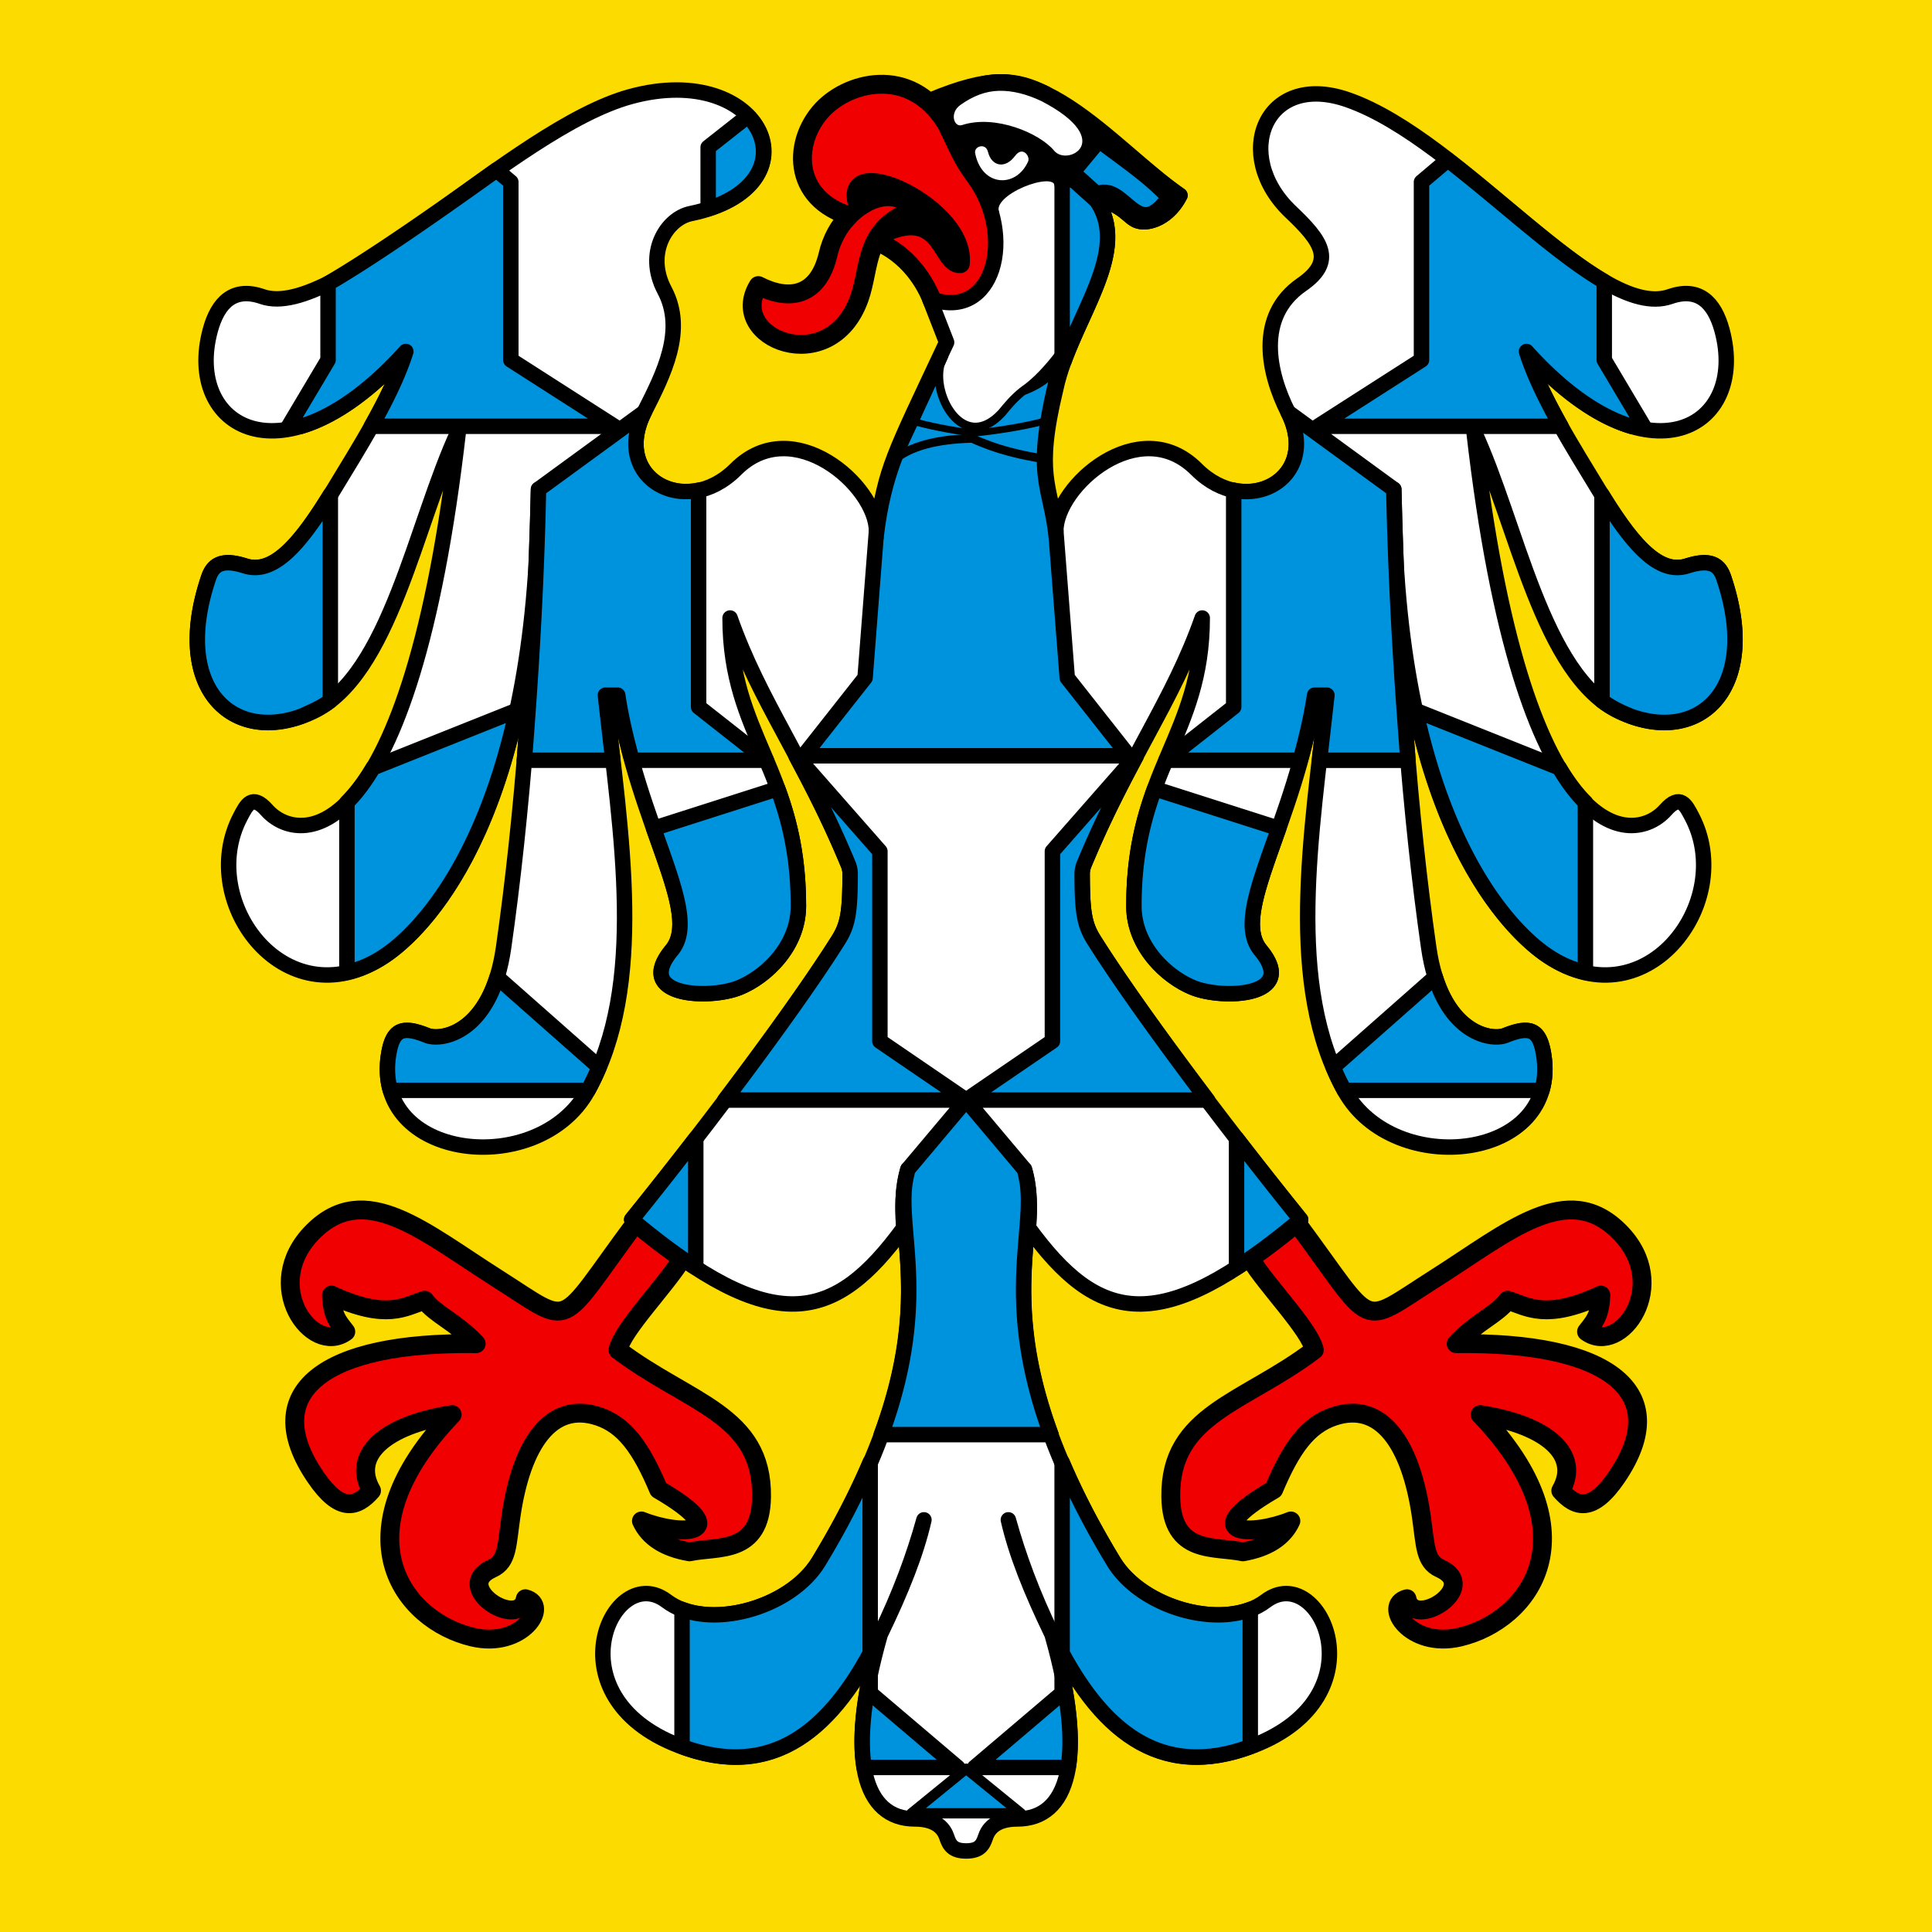 <?xml version="1.0" encoding="UTF-8"?>
<svg width="500" height="500" version="1.1" xmlns="http://www.w3.org/2000/svg" xmlns:xlink="http://www.w3.org/1999/xlink">
 <path d="M0 0h500v500H0z" fill="#fcdb00"/>
 <g transform="translate(-11.8 -25.51) scale(.888)">
  <g stroke="#000" stroke-linecap="round" stroke-linejoin="round">
   <path d="m284.99 116.37c-2.81-7.27-8.785-14.842-17.742-17.874 20.931-12.08 19.937 7.523 25.917 7.083 1.949-17.61-40.943-35.828-27.922-12.938-20.232-3.243-21.78-20.719-13.031-31.13 7.604-9.047 26.354-13.888 36.752 3.042-1.144-2.274-1.93-4.433-4.592-6.057 18.319-7.745 25.379-5.946 33.23-2.149-2.405 44.68-11.49 80.611-32.612 60.023z" fill="#f00000" stroke-width="5.5"/>
   <path d="m260.66 91.657c-2.773 2.863-5.04 6.744-6.1 11.463-2.942 12.064-11.326 13.416-20.27 8.839-9.429 15.313 20.996 27.605 29.463 3.653 3.29-9.304 1.241-20.054 15.438-25.574-2.748-5.149-9.466-5.11-15.287-1.128" fill="#f00000" stroke-width="5.5"/>
   <path d="m260.48 93.721c1.55-1.818 3.6-3.584 5.61-4.69l-2.104-3.383 7.61-3.003 18.788 15.643-12.41-7.748" fill="none" stroke-width="3"/>
  </g>
  <path id="a" d="M391.19 385.12c23.278 31.306 17.705 30.555 40.311 16.209 21.466-13.622 38.619-28.876 53.794-13.573 15.395 15.525.182 36.226-9.627 29.073 1.864-2.487 4.007-4.347 4.167-10.667-16.092 7.413-21.24 3.404-27.167 1.5-3.043 4.147-9.127 6.357-15 12.667 44.32-.644 63.72 14.009 46.833 38.833-7.082 10.41-11.972 8.987-16.333 4 5.919-10.257-3.684-19.096-23.5-22.167 33.212 34.742 14.595 60.014-5.99 64.859-14.398 3.388-22.643-9.342-15.344-11.192 1.888 9.258 21.653-3.452 9.667-8.833-4.507-2.024-4.255-6.785-5.5-15.333-3.086-21.185-11.731-33.538-25.434-28.994-7.594 2.518-12.416 9.087-17.566 21.327-23.004 13.413-6.05 13.628 5 9.166-2.212 4.786-6.9 7.77-14 9-8.155-1.768-20.76.92-21-16-.344-24.21 21.364-27.282 41.833-42.833-1.356-6.09-13.796-18.598-18.71-26.656 5.34-3.7 9.634-7.096 13.566-10.386z" fill="#f00000" stroke="#000" stroke-linecap="round" stroke-linejoin="round" stroke-width="5.5"/>
  <use transform="matrix(-1 0 0 1 589.73 0)" width="100%" height="100%" fill="#f00000" xlink:href="#a"/>
  <g stroke="#000" stroke-linecap="round" stroke-linejoin="round">
   <path d="M268.73 183.5c-.02-13.171-24.409-34.591-41-18-14.738 14.738-36.402 2.555-26.667-16.667 5.63-11.117 12.115-23.815 5.9-35.517-5.729-10.784.546-20.89 7.645-22.345 37.659-7.718 21.412-44.786-17.61-34.081-34.323 9.417-86.127 65.639-107.27 58.276-8.246-2.872-12.928 1.542-15.166 9.833-7.61 28.196 21.204 45.83 57 6.167-4.202 13.379-14.16 28.883-20.937 40.107-9.223 15.277-17.238 25.163-25.897 22.393-7.204-2.305-9.486-.008-10.667 3.5-11.118 33.014 7.944 49.545 30.333 39 22.564-10.627 29.889-54.722 42.5-81.833-14.12 123.07-46.547 120.98-55.833 110.5-4.336-4.891-5.96-1.387-7.667 1.833-13.34 25.157 14.008 60.904 43.167 39.833 11.774-8.508 43.404-41.288 43.667-135.17-1.151 49.362-4.736 95.508-10.17 133.54-3.558 24.897-18.045 27.341-22.33 25.631-7.136-2.845-9.965-1.865-11.167 5.5-5.044 30.924 43.604 36.465 58 10.667 17.234-30.884 9.69-74.465 5.166-115.33h3.584c5.713 37.685 24.842 63.373 15.75 74.333-11.235 13.544 10.987 14.436 19.698 10.887 7.795-3.177 17.219-12.049 17.219-23.803 0-39.656-19.917-49.602-19.917-83.917 8.583 24.386 21.64 40.865 34.507 71.97.273.66.492 1.778.49 2.493-.033 11.065-.548 14.796-3.424 19.371-12.077 19.205-35.89 51.328-60.24 81.5 41.228 34.665 59.1 30.097 79.333 2.334-.223-5.578-.685-11.007 1.166-17-6.207 19.39 15.45 46.052-26 114.33-8.427 13.883-32.688 20.314-44.333 11.5-15.612-11.816-34.149 27.672 3.667 42.167 27.493 10.538 45.257-4.772 58.606-32.45 6.2-12.81 10.503-23.622 12.727-33.383-2.963 10.702-7.098 21.794-12.727 33.384-10.47 36.704-4.544 53.782 10.061 53.782 6.711 0 8.636 3.228 9.333 5.333.784 2.365 1.83 4 5.637 4s4.853-1.635 5.636-4c.698-2.105 2.622-5.333 9.334-5.333 14.604 0 20.53-17.078 10.06-53.782-5.629-11.59-9.763-22.683-12.726-33.384 2.223 9.76 6.527 20.574 12.727 33.384 13.349 27.677 31.113 42.987 58.606 32.449 37.815-14.495 19.278-53.983 3.666-42.167-11.646 8.814-35.906 2.383-44.333-11.5-41.45-68.281-19.793-94.942-26-114.33 1.852 5.992 1.39 11.422 1.167 17 20.232 27.764 38.105 32.33 79.333-2.334-24.35-30.172-48.163-62.294-60.24-81.5-2.877-4.575-3.391-8.306-3.425-19.37-.002-.716.217-1.834.49-2.495 12.868-31.103 25.926-47.583 34.508-71.969 0 34.315-19.917 44.261-19.917 83.917 0 11.754 9.424 20.626 17.219 23.803 8.71 3.55 30.933 2.658 19.698-10.887-9.092-10.96 10.037-36.648 15.75-74.333H400c-4.524 40.868-12.067 84.45 5.167 115.33 14.396 25.798 63.044 20.257 58-10.667-1.202-7.365-4.031-8.345-11.167-5.5-4.286 1.71-18.773-.734-22.33-25.63-5.434-38.028-9.019-84.174-10.17-133.54.262 93.877 31.893 126.66 43.667 135.17 29.158 21.07 56.505-14.677 43.167-39.834-1.708-3.22-3.331-6.724-7.667-1.833-9.286 10.476-41.713 12.566-55.833-110.5 12.611 27.111 19.936 71.206 42.5 81.833 22.39 10.545 41.451-5.986 30.333-39-1.181-3.508-3.463-5.805-10.667-3.5-8.659 2.77-16.674-7.115-25.897-22.393-6.776-11.225-16.736-26.728-20.937-40.107 35.796 39.664 64.61 22.029 57-6.167-2.237-8.29-6.92-12.705-15.167-9.833-21.14 7.363-60.246-45.555-93.833-57.333C381.858 49.308 372.164 74.07 389.5 90.5c8.748 8.291 13.213 14.225 3.167 21.167-13.523 9.344-9.63 26.05-4 37.167 9.735 19.222-11.93 31.405-26.667 16.667-16.591-16.591-40.98 4.829-41 18-1.554-13.504-6.123-16.25 0-41.5 4.306-20.206 22.904-40.142 11.333-55.5 8.813 1.962 9.774 5.842 12.716 6.65 3.376.926 8.967-1.26 12.117-7.483-19.538-13.507-44.32-46.07-67.23-27.472-.93.754-2.997 3.298-.755 7.843 3.027 6.137 3.943 9.007 7.965 14.47 12.402 16.846 5.836 42.378-12.98 35.157l5 12.833c-15.962 33.968-17.5 36.083-20.44 55z" fill="#fff" stroke-width="4.5"/>
   <path d="m310.83 557.2-15.964-12.993-15.964 12.993z" fill="#0093dd" stroke-width="3"/>
   <path d="M201.06 148.83c-7.488 14.785 3.603 25.349 15.828 22.758l.004.055v63.113l19.725 15.508.012.03h-39.123c-1.649-5.972-3.17-12.203-4.196-18.964h-3.584c.694 6.267 1.427 12.626 2.162 18.965h-25.775c.132-1.68.25-3.446.38-5.145.188-2.388.356-4.811.533-7.232a1430.51 1430.51 0 0 0 1.863-29.822c.012-.25.027-.497.039-.748.58-11.439 1.04-23.374 1.299-36.018zm-43.068-70.569 4.17 3.524v51.854l30.17 19.328h-70.824c4.07-7.248 7.854-14.804 10.053-21.805-11.166 12.372-21.651 19.164-30.564 21.805h-3.604l11.5-19.328v-22.29c13.388-7.772 33.003-21.542 49.1-33.087zm-48.432 94.643v60.066c-2.565 1.944-4.951 2.913-8.32 4.456-20.968 7.62-37.77-8.816-27.18-40.264 1.181-3.508 3.462-5.805 10.666-3.5 8.316 2.66 16.065-6.506 24.834-20.758zm54.295 62.883c-9.905 45.538-28.774 64.552-37.295 70.709-4.135 2.988-8.216 4.726-12.168 5.621v-49.533c2.51-2.497 5.064-5.779 7.621-10.096zm81.492 13.289 24.379 27.754v55.332l25.137 17.168h-70.342c13.656-18.071 25.703-34.884 33.111-46.666 2.877-4.575 3.392-8.306 3.426-19.371.002-.716-.219-1.833-.492-2.494-5.172-12.501-10.302-22.374-15.232-31.613zm-5.402 9.508c3.37 9.188 6.03 19.688 6.03 34.162 0 11.754-9.423 20.626-17.218 23.803-8.71 3.55-30.933 2.657-19.697-10.887 5.497-6.627.65-18.722-5.283-35.514zm-81.795 54.889 29.744 26.256c-.976 2.31-2.038 4.578-3.252 6.767h-57.584c-.903-3.088-1.137-6.586-.498-10.5 1.201-7.365 4.03-8.345 11.166-5.5 3.727 1.487 15.165-.186 20.424-17.023zm57.91 47.029v37.656c-5.674-3.666-11.824-8.242-18.668-13.996a1419.058 1419.058 0 0 0 18.668-23.66zm50.832 94.37v55.675c-12.867 23.783-29.742 36.425-54.832 27.227V497.76c12.542 4.78 32.376-1.647 39.832-13.93 6.47-10.658 11.259-20.197 15-28.957zm0 62.083v5.207l25.5 21.668h-27.25c-1.11-6.647-.629-15.573 1.75-26.875zm9.896-141.8c-.42 3.855-.213 7.57-.062 11.342-.402-4.051-.372-7.826.062-11.342zm111.88-226.32c7.488 14.785-3.603 25.349-15.828 22.758l-.004.054v63.113l-19.725 15.508-.011.032h39.123c1.648-5.973 3.17-12.204 4.195-18.965h3.584a3650.788 3650.788 0 0 1-2.162 18.965h25.775c-.132-1.68-.25-3.446-.38-5.145-.188-2.388-.356-4.812-.532-7.232a1430.51 1430.51 0 0 1-1.864-29.822c-.012-.25-.027-.497-.039-.748-.58-11.44-1.039-23.374-1.299-36.018zm46.551-73.512-7.652 6.467v51.854l-30.17 19.328h70.824c-4.07-7.248-7.855-14.804-10.053-21.805 11.166 12.372 21.65 19.164 30.564 21.805h3.603l-11.5-19.328v-22.865c-13.388-7.772-29.389-22.932-45.617-35.455zm44.95 97.586v60.065c2.461 1.862 5.496 3.347 8.32 4.456 20.968 7.62 37.77-8.816 27.18-40.264-1.182-3.508-3.463-5.804-10.666-3.5-8.317 2.661-16.065-6.505-24.834-20.758zm-54.296 62.883c9.905 45.538 28.774 64.552 37.295 70.709 4.135 2.988 8.217 4.726 12.168 5.62V262.59c-2.51-2.497-5.063-5.779-7.62-10.096zm-81.492 13.289-24.379 27.754v55.332l-25.137 17.168h70.342c-13.656-18.071-25.703-34.884-33.11-46.666-2.878-4.575-3.393-8.306-3.427-19.371-.002-.716.22-1.833.493-2.494 5.171-12.501 10.302-22.374 15.232-31.613zm5.403 9.508c-3.37 9.187-6.032 19.688-6.032 34.162 0 11.754 9.424 20.626 17.22 23.803 8.71 3.55 30.932 2.657 19.696-10.887-5.497-6.627-.65-18.722 5.284-35.514zm81.795 54.889-29.744 26.256c.975 2.31 2.038 4.578 3.252 6.767h57.584c.903-3.088 1.136-6.587.498-10.5-1.202-7.365-4.03-8.345-11.166-5.5-3.728 1.487-15.165-.187-20.424-17.023zm-57.91 47.029v37.656c5.674-3.666 11.824-8.242 18.668-13.996a1419.058 1419.058 0 0 1-18.668-23.66zm-50.832 94.37v55.675c12.867 23.783 29.742 36.425 54.832 27.227v-40.014c-12.542 4.78-32.376-1.647-39.832-13.93-6.47-10.658-11.26-20.197-15-28.957zm0 62.083v5.207l-25.5 21.668h27.25c1.109-6.647.628-15.573-1.75-26.875zm-11-147.46c.377 1.375.673 2.8.904 4.27 1.959 14.905-7.158 34.965 6.865 73.063h-49.48c14.023-38.099 4.907-58.159 6.865-73.065a39.15 39.15 0 0 1 .905-4.27l16.97-20.165zm1.103 5.658c.42 3.855.213 7.57.063 11.342.401-4.051.371-7.826-.063-11.342zm8.063-191.66 3.326 42.773 17.914 22.727h-94.754l17.914-22.728 3.326-42.773m-37.467-120.95-11.586 9.121v17.908c17.536-5.635 19.758-18.645 11.586-27.029zm103.85 5.326L322.84 82.666v52.393l.633-1.284c6.37-17.322 18.862-34.008 8.867-47.275 8.813 1.963 9.773 5.844 12.715 6.65 3.377.927 8.967-1.26 12.117-7.484-6.696-4.628-14.211-11.477-22.061-17.793z" fill="#0093dd" stroke-width="4.5"/>
   <path d="m325.57 79.641 7.266 6.526c7.445-4.418 11.657 15.31 22.083 0-6.977-7.47-15.278-12.642-21.917-17.917" fill="none" stroke-width="6"/>
   <path d="m302.79 52.65-14.201 6.334.03 6.748 15.417 25.074c-2.588-5.73 16.673-13.057 17.055-8.097l13.46-14.621-17.207-12.344zm1.63 2.043c4.06-.091 8.286 1.005 12.649 3.074 22.722 11.796 7.454 20.514 3.068 15.213-4.123-4.985-16.824-10.399-26.299-7.334-2.96.958-4.685-4.073-.941-6.736 3.73-2.653 7.464-4.126 11.523-4.217zm-5.15 16.16c1.02-.039 2.069.543 2.44 2.022.989 3.937 4.457 4.448 7 1 2.574-3.491 5.588.071 4.666 2.124-3.746 8.341-14.365 7.716-16.375-2.5-.3-1.52.96-2.596 2.27-2.646z"/>
   <path d="M320.12 185.2c-1.63-15.478-7.105-17.287.558-47.671l-9.11 5.034c3.75-2.546 7.398-6.584 10.523-10.69-.075 4.993-4.89 8.68-10.724 10.841-2.654 2.122-4.394 4.243-6.128 6.364-12.186 13.032-22.207-8.506-16.84-16.54-3.976 9.272-5.74 12.645-8.628 19.064-2.372 5.275-8.12 15.325-10.176 33.75" fill="#0093dd" stroke-width="2.5"/>
   <path d="m273.54 163.04c4.864-4.347 12.893-6.274 23.095-6.539 7.09 3.293 14.179 4.904 21.269 6.012" fill="none" stroke-width="2.5"/>
   <path d="M278.5 151.28c5.133 1.495 11.61 2.817 18.607 3.69 8.758-.9 16.654-2.354 21.966-3.88" fill="none" stroke-width="2"/>
  </g>
 </g>
</svg>
